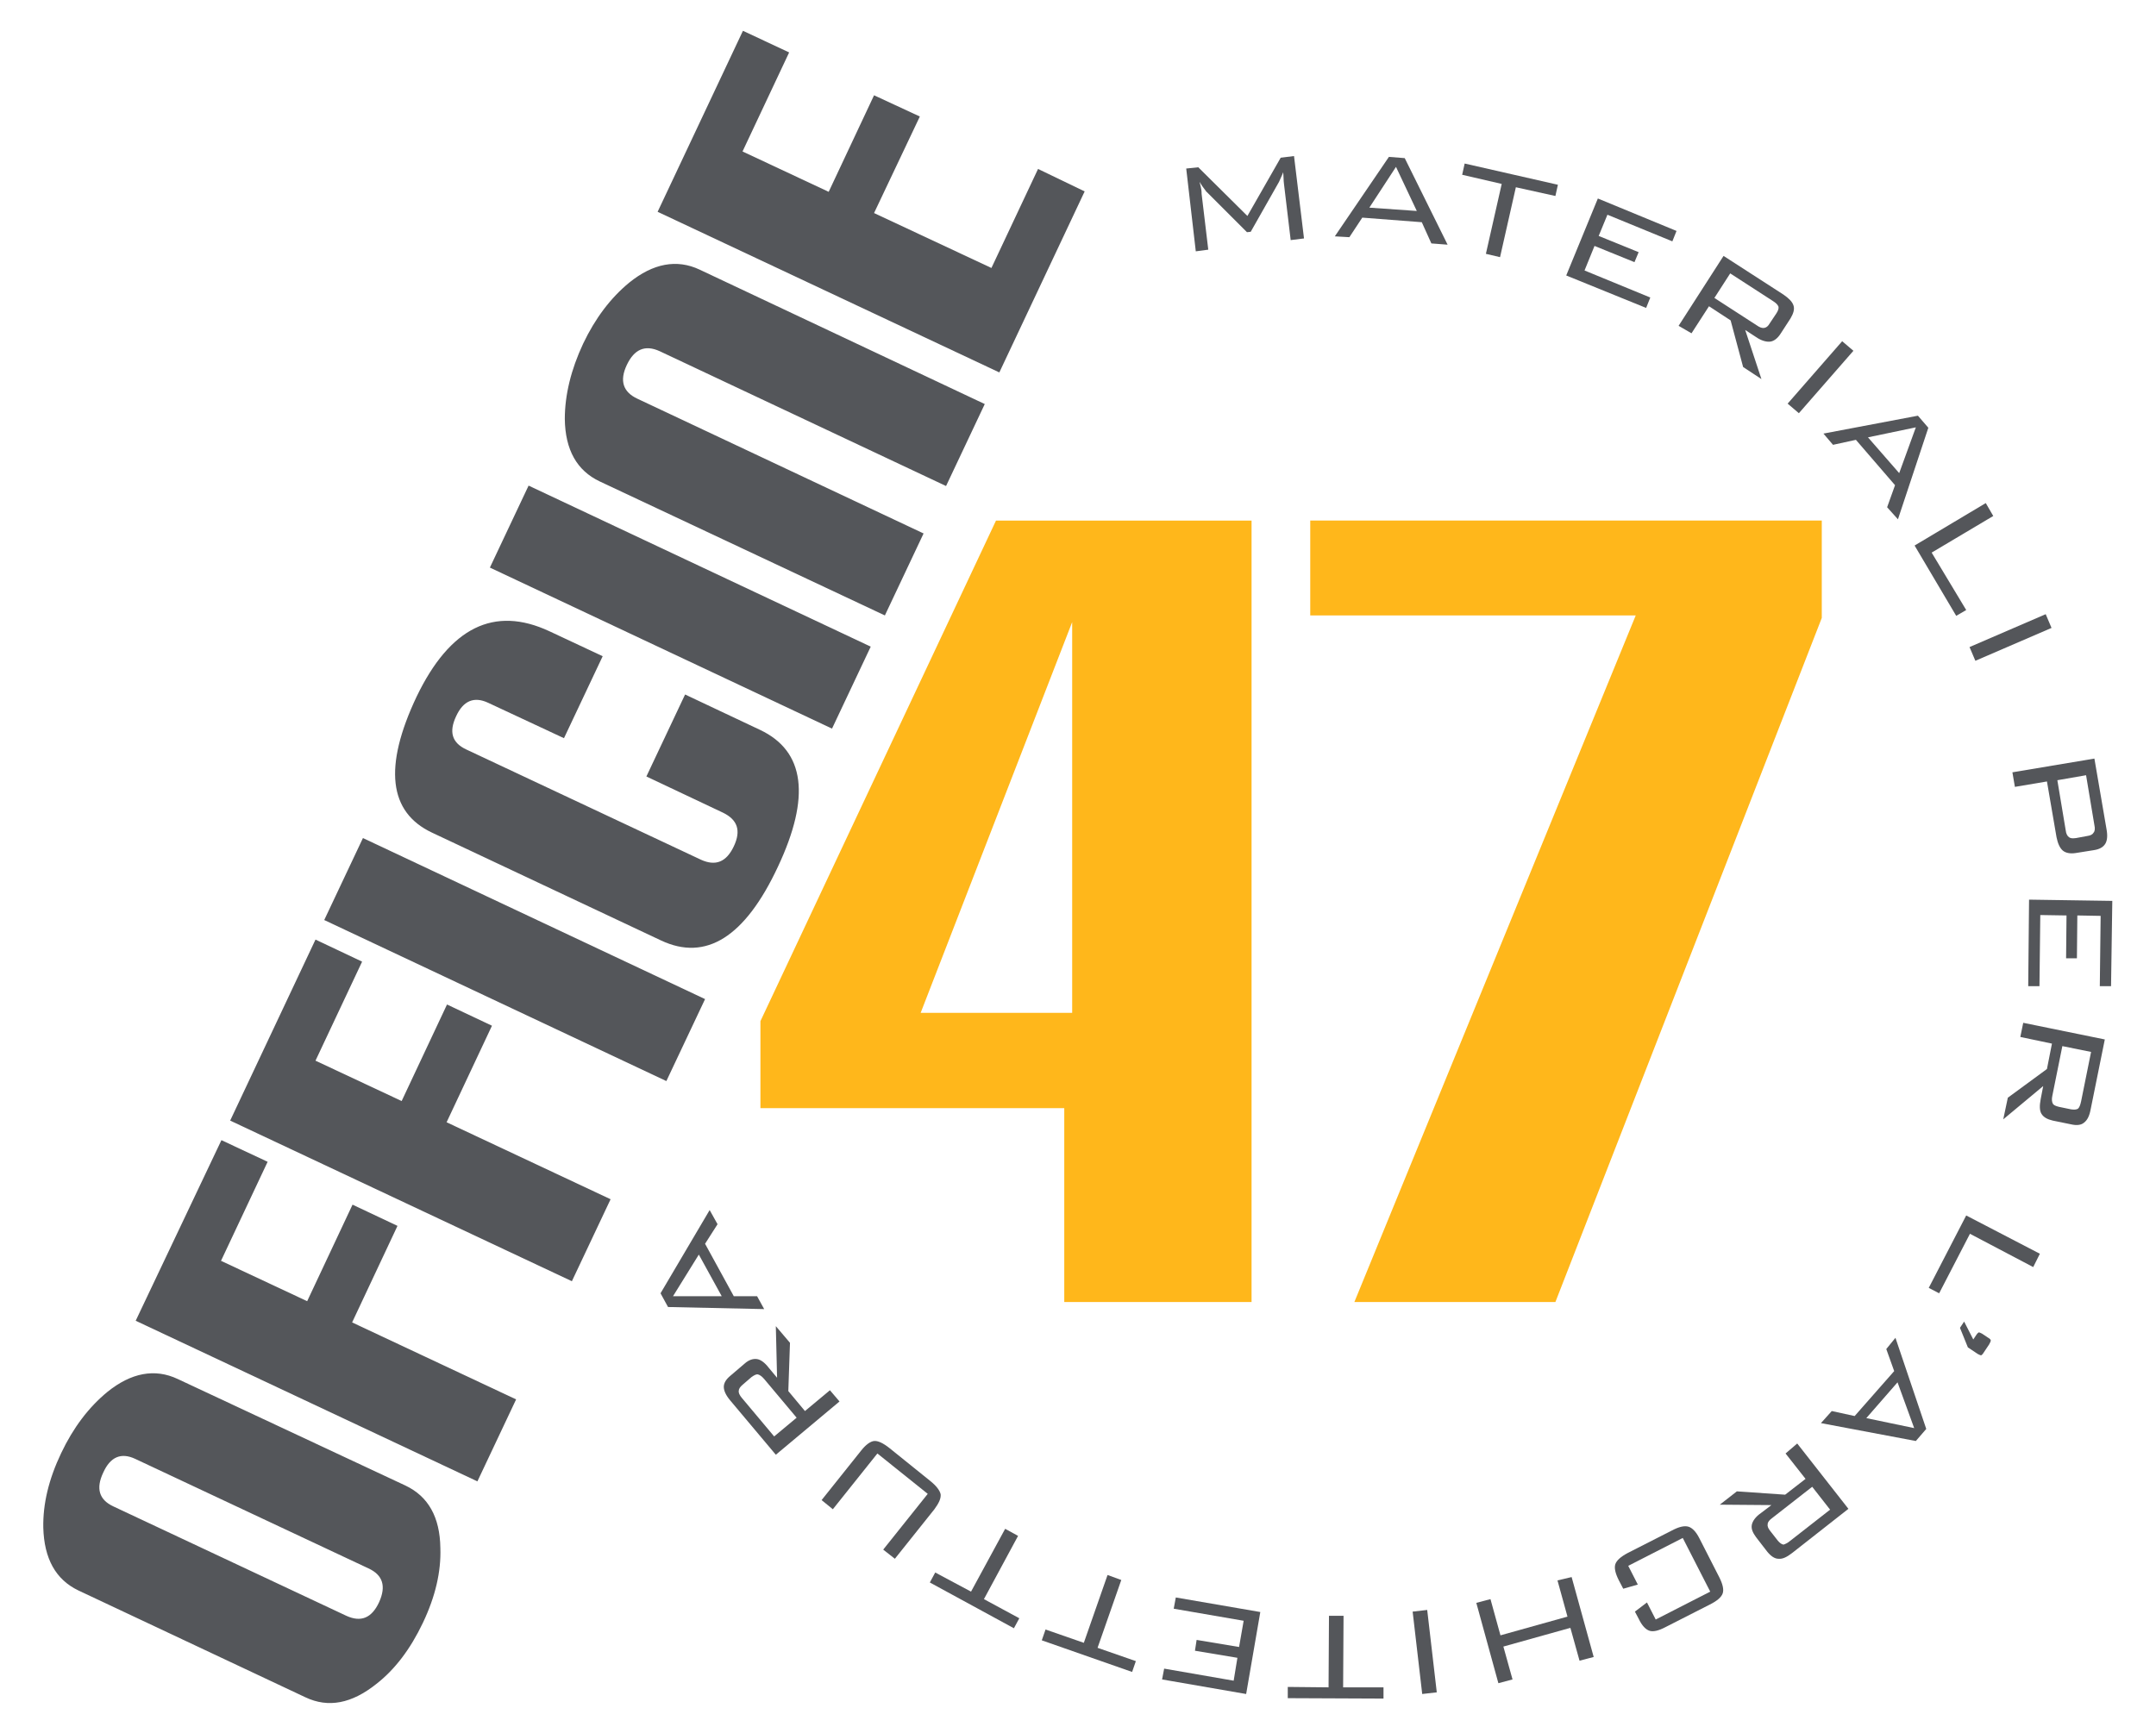 <?xml version="1.0" encoding="utf-8"?>
<!-- Generator: Adobe Illustrator 27.0.1, SVG Export Plug-In . SVG Version: 6.00 Build 0)  -->
<svg version="1.1" id="Livello_1" xmlns="http://www.w3.org/2000/svg" xmlns:xlink="http://www.w3.org/1999/xlink" x="0px" y="0px"
	 viewBox="0 0 518 416.5" style="enable-background:new 0 0 518 416.5;" xml:space="preserve">
<style type="text/css">
	.st0{fill:#FFB71B;}
	.st1{fill:#54565A;}
</style>
<g>
	<g>
		<g>
			<path class="st0" d="M300.7,312.9h-45v-46.6h-73v-20.9l56.6-120.3h61.4V312.9z M257.6,243.4v-93.9l-36.4,93.9H257.6z"/>
			<path class="st0" d="M437.7,148.5l-64,164.4h-48.3l67.6-165h-78.2v-22.8h122.9L437.7,148.5L437.7,148.5z"/>
		</g>
	</g>
	<g>
		<path class="st1" d="M288.2,43.7c0.1,0.4,0.2,0.8,0.3,1.2c0.1,0.4,0.2,1,0.2,1.7l1.6,13.4l-3,0.4L285,40.5l2.9-0.3l11.8,11.7l8-14
			l3.2-0.4l2.4,19.8l-3.2,0.4l-1.6-13.4c0-0.2-0.1-0.6-0.1-1.3s-0.1-1.2-0.1-1.6c-0.2,0.5-0.4,1-0.6,1.4s-0.3,0.7-0.4,0.9l-6.8,12
			l-0.9,0.1l-9.7-9.7c0,0-0.1,0-0.1-0.1C289.1,45.1,288.6,44.4,288.2,43.7z"/>
		<path class="st1" d="M320.7,56.8l13-19.1l3.8,0.3l10.3,20.8l-3.9-0.3l-2.3-5.1l-14.3-1.1l-3.1,4.7L320.7,56.8z M329,49.9l11.4,0.8
			l-5-10.6L329,49.9z"/>
		<path class="st1" d="M364.2,45l-3.8,16.8L357,61l3.8-16.8l-9.5-2.2l0.6-2.7l22.4,5.1l-0.6,2.7L364.2,45z"/>
		<path class="st1" d="M376.3,66.2l7.6-18.5l18.9,7.8l-1,2.5l-15.6-6.4l-2.1,5.1l9.6,3.9l-1,2.4l-9.6-3.9l-2.4,5.9l15.8,6.5l-1,2.5
			L376.3,66.2z"/>
		<path class="st1" d="M403.3,78.3l10.8-16.8l14.4,9.3c1.3,0.9,2.1,1.7,2.4,2.6s0,1.9-0.7,3.1l-2.4,3.7c-0.7,1.1-1.6,1.8-2.5,1.9
			s-2.1-0.2-3.4-1.1l-2.6-1.7l3.9,11.8l-4.4-2.9l-3-11.2l-5.2-3.4l-4.2,6.5L403.3,78.3z M425.9,72.3l-10.2-6.6l-3.8,5.9l10.2,6.6
			c0.7,0.5,1.3,0.7,1.8,0.6s0.9-0.4,1.3-1.1l1.6-2.4c0.4-0.6,0.6-1.2,0.5-1.6C427.1,73.2,426.7,72.8,425.9,72.3z"/>
		<path class="st1" d="M429.5,97l13.1-15l2.7,2.3l-13.1,15L429.5,97z"/>
		<path class="st1" d="M438.1,104.2l22.7-4.3l2.5,2.9l-7.3,22l-2.6-2.9l1.9-5.3l-9.4-10.9l-5.5,1.2L438.1,104.2z M448.8,105.1
			l7.5,8.6l4-11L448.8,105.1z"/>
		<path class="st1" d="M460,131.1l17.1-10.2l1.8,3.1l-14.8,8.8l8.3,13.8L470,148L460,131.1z"/>
		<path class="st1" d="M473.2,155.5l18.3-7.9l1.4,3.3l-18.3,7.9L473.2,155.5z"/>
		<path class="st1" d="M483.5,185.6l19.7-3.3l2.9,16.9c0.3,1.6,0.2,2.8-0.3,3.6s-1.4,1.3-2.7,1.5l-4.4,0.7c-1.3,0.2-2.4,0-3.1-0.6
			s-1.2-1.7-1.5-3.2l-2.3-13.4l-7.7,1.3L483.5,185.6z M503.2,198.3l-2-12l-6.9,1.2l2,12c0.1,0.9,0.4,1.4,0.8,1.7s0.9,0.3,1.7,0.2
			l2.7-0.5c0.8-0.1,1.3-0.4,1.5-0.8C503.3,199.8,503.4,199.1,503.2,198.3z"/>
		<path class="st1" d="M487.5,216.2l20,0.3l-0.3,20.5h-2.7l0.2-16.9l-5.6-0.1l-0.1,10.3h-2.6l0.1-10.3l-6.3-0.1L490,237h-2.7
			L487.5,216.2z"/>
		<path class="st1" d="M486.1,245.8l19.6,4l-3.4,16.8c-0.3,1.6-0.8,2.6-1.6,3.2c-0.7,0.6-1.8,0.7-3.1,0.4l-4.4-0.9
			c-1.3-0.3-2.2-0.8-2.7-1.6c-0.5-0.8-0.5-2-0.2-3.6l0.6-3.1l-9.6,8l1.1-5.2l9.4-6.9l1.2-6.1l-7.6-1.6L486.1,245.8z M500,264.7
			l2.4-11.9l-6.9-1.4l-2.4,11.9c-0.2,0.9-0.1,1.5,0.1,1.9s0.7,0.6,1.5,0.8l2.9,0.6c0.7,0.1,1.3,0.1,1.7-0.2
			C499.6,266.1,499.8,265.6,500,264.7z"/>
		<path class="st1" d="M472.4,292.1l17.7,9.2l-1.6,3.2l-15.2-8l-7.4,14.3l-2.5-1.3L472.4,292.1z"/>
		<path class="st1" d="M476.7,324.9c-0.3,0.5-0.6,0.8-0.7,0.8c-0.2,0-0.4-0.1-0.8-0.3l-2.4-1.6l-1.9-4.7l1-1.5l2.2,4.3l0.8-1.2
			c0.2-0.3,0.4-0.4,0.5-0.5c0.2,0,0.4,0.1,0.8,0.3l1.5,1c0.4,0.2,0.6,0.5,0.6,0.6c0,0.2-0.1,0.5-0.4,1L476.7,324.9z"/>
		<path class="st1" d="M455.4,321.5l7.4,21.9l-2.5,2.9l-22.8-4.3l2.6-2.9l5.5,1.2l9.5-10.8l-1.9-5.3L455.4,321.5z M455.9,332.2
			l-7.5,8.6l11.5,2.4L455.9,332.2z"/>
		<path class="st1" d="M431.8,346.9l12.3,15.7l-13.5,10.6c-1.3,1-2.3,1.5-3.3,1.4c-0.9,0-1.8-0.6-2.7-1.7l-2.7-3.5
			c-0.8-1.1-1.2-2-1-3c0.2-0.9,0.9-1.9,2.2-2.8l2.5-1.9l-12.4-0.1l4.1-3.2l11.6,0.8l4.9-3.8l-4.8-6.1L431.8,346.9z M430.1,370.3
			l9.6-7.5l-4.3-5.5l-9.6,7.5c-0.7,0.5-1.1,1-1.1,1.5c-0.1,0.4,0.1,1,0.6,1.6l1.8,2.3c0.5,0.6,0.9,0.9,1.4,1
			C428.8,371.1,429.4,370.9,430.1,370.3z"/>
		<path class="st1" d="M397.8,389.2l13.1-6.7l-6.6-12.9l-13.1,6.7l2.3,4.5l-3.5,1l-1.1-2.1c-0.8-1.6-1.1-2.9-0.8-3.8
			c0.3-0.9,1.3-1.8,3-2.7l10.6-5.4c1.7-0.9,3-1.2,4-0.9c0.9,0.3,1.8,1.2,2.6,2.8l4.8,9.4c0.8,1.6,1.1,2.9,0.8,3.8
			c-0.3,0.9-1.3,1.8-3.1,2.7l-10.6,5.4c-1.7,0.9-3,1.2-3.9,0.9c-0.9-0.3-1.8-1.2-2.6-2.9l-0.9-1.7l2.9-2.2L397.8,389.2z"/>
		<path class="st1" d="M377.6,379l5.3,19.2l-3.4,0.9l-2.2-7.9l-16.1,4.5l2.2,7.9l-3.4,0.9l-5.3-19.3l3.4-0.9l2.4,8.7l16.1-4.5
			l-2.4-8.7L377.6,379z"/>
		<path class="st1" d="M342.9,386.9l2.3,19.8l-3.5,0.4l-2.3-19.8L342.9,386.9z"/>
		<path class="st1" d="M319.2,405.5l0.1-17.2h3.5l-0.1,17.2h9.7v2.7l-23-0.1v-2.7L319.2,405.5z"/>
		<path class="st1" d="M302.8,387.4l-3.4,19.7l-20.2-3.5l0.5-2.6l16.7,2.9l0.9-5.5l-10.2-1.7l0.4-2.6l10.2,1.7l1.1-6.3l-16.8-2.9
			l0.5-2.7L302.8,387.4z"/>
		<path class="st1" d="M260.4,394.8l5.7-16.3l3.3,1.2l-5.7,16.3l9.2,3.2l-0.9,2.6l-21.7-7.6l0.9-2.6L260.4,394.8z"/>
		<path class="st1" d="M233.3,382.5l8.2-15.1l3.1,1.7l-8.2,15.2l8.5,4.6l-1.3,2.4l-20.2-11l1.3-2.4L233.3,382.5z"/>
		<path class="st1" d="M212.2,372.4l10.7-13.4l-12.1-9.7l-10.7,13.4l-2.7-2.2l9.5-11.9c1.1-1.4,2.2-2.2,3.1-2.3
			c0.9-0.1,2.2,0.5,3.7,1.7l9.8,7.9c1.5,1.2,2.3,2.3,2.5,3.2c0.1,1-0.4,2.1-1.5,3.6l-9.5,11.9L212.2,372.4z"/>
		<path class="st1" d="M201.7,336.8l-15.3,12.8l-11-13.1c-1-1.2-1.5-2.3-1.5-3.2c0-0.9,0.5-1.8,1.6-2.7l3.4-2.9c1-0.9,2-1.2,2.9-1.1
			s1.9,0.8,2.9,2.1l2,2.4l-0.3-12.4l3.4,4l-0.4,11.6l4,4.8l6-5L201.7,336.8z M178.2,335.9l7.8,9.3l5.4-4.5l-7.8-9.3
			c-0.6-0.7-1.1-1-1.5-1.1s-0.9,0.2-1.5,0.6l-2.2,1.9c-0.6,0.5-0.9,1-0.9,1.4C177.4,334.7,177.7,335.3,178.2,335.9z"/>
		<path class="st1" d="M183.6,314.6l-23.1-0.5l-1.8-3.3l11.8-20l1.9,3.4l-3,4.7l6.9,12.6h5.6L183.6,314.6z M173.4,311.5l-5.5-10
			l-6.2,10H173.4z"/>
	</g>
	<g>
		<path class="st1" d="M97.4,357c5.5,2.6,8.3,7.6,8.4,15c0.2,5.7-1.2,11.7-4.2,18s-6.7,11.2-11.2,14.7c-5.9,4.7-11.5,5.8-17,3.2
			l-54.6-25.7c-5.4-2.6-8.2-7.6-8.4-15.1c-0.1-5.7,1.3-11.6,4.3-17.9c2.9-6.1,6.6-11,11.1-14.7c5.7-4.6,11.4-5.7,16.9-3.1L97.4,357z
			 M88.5,376.9l-56-26.3c-3.4-1.6-6-0.5-7.7,3.3c-1.8,3.8-1,6.5,2.4,8.1l56,26.3c3.5,1.6,6.1,0.6,7.9-3.3
			C92.8,381.2,92,378.5,88.5,376.9z"/>
		<path class="st1" d="M64.3,279.2L53.1,303l20.7,9.7l10.9-23.2l10.8,5.1l-10.9,23.2l39.4,18.5l-9.3,19.7l-82.1-38.6L53.2,274
			L64.3,279.2z"/>
		<path class="st1" d="M87,231.1l-11.2,23.8l20.7,9.7l10.9-23.2l10.8,5.1l-10.9,23.2l39.4,18.5l-9.3,19.7l-82.1-38.6l20.5-43.5
			L87,231.1z"/>
		<path class="st1" d="M169.4,240.1l-9.3,19.7l-82.2-38.7l9.3-19.7L169.4,240.1z"/>
		<path class="st1" d="M132,151.7l12.8,6l-9.3,19.7l-18.2-8.5c-3.4-1.6-6-0.5-7.7,3.2c-1.8,3.8-1,6.4,2.4,8l56.4,26.5
			c3.5,1.6,6.1,0.6,7.9-3.2c1.8-3.8,0.9-6.4-2.6-8.1l-18.4-8.7l9.3-19.7l18,8.5c10.8,5.1,12.2,16.1,4.3,32.9
			c-7.9,16.9-17.3,22.8-28.1,17.7l-55-25.9c-10.4-4.9-11.7-15.8-3.7-32.7C108.1,150.8,118.7,145.5,132,151.7z"/>
		<path class="st1" d="M209.2,155.4l-9.3,19.7l-82.2-38.7l9.3-19.7L209.2,155.4z"/>
		<path class="st1" d="M236.6,97.1l-9.3,19.7l-68.8-32.4c-3.5-1.6-6.1-0.5-7.9,3.3c-1.8,3.8-0.9,6.5,2.5,8.1l68.8,32.4l-9.3,19.7
			l-68.5-32.2c-5.5-2.6-8.3-7.6-8.4-15c0-5.8,1.5-11.9,4.4-18.1c2.9-6.1,6.6-11,11.1-14.7c5.7-4.6,11.4-5.7,16.9-3.1L236.6,97.1z"/>
		<path class="st1" d="M260.6,46l-20.5,43.5L158,50.9l20.5-43.5l11.1,5.2l-11.2,23.8l20.7,9.7L210,22.9l11,5.1l-11,23.2l28.2,13.2
			l11.2-23.8L260.6,46z"/>
	</g>
</g>
</svg>
